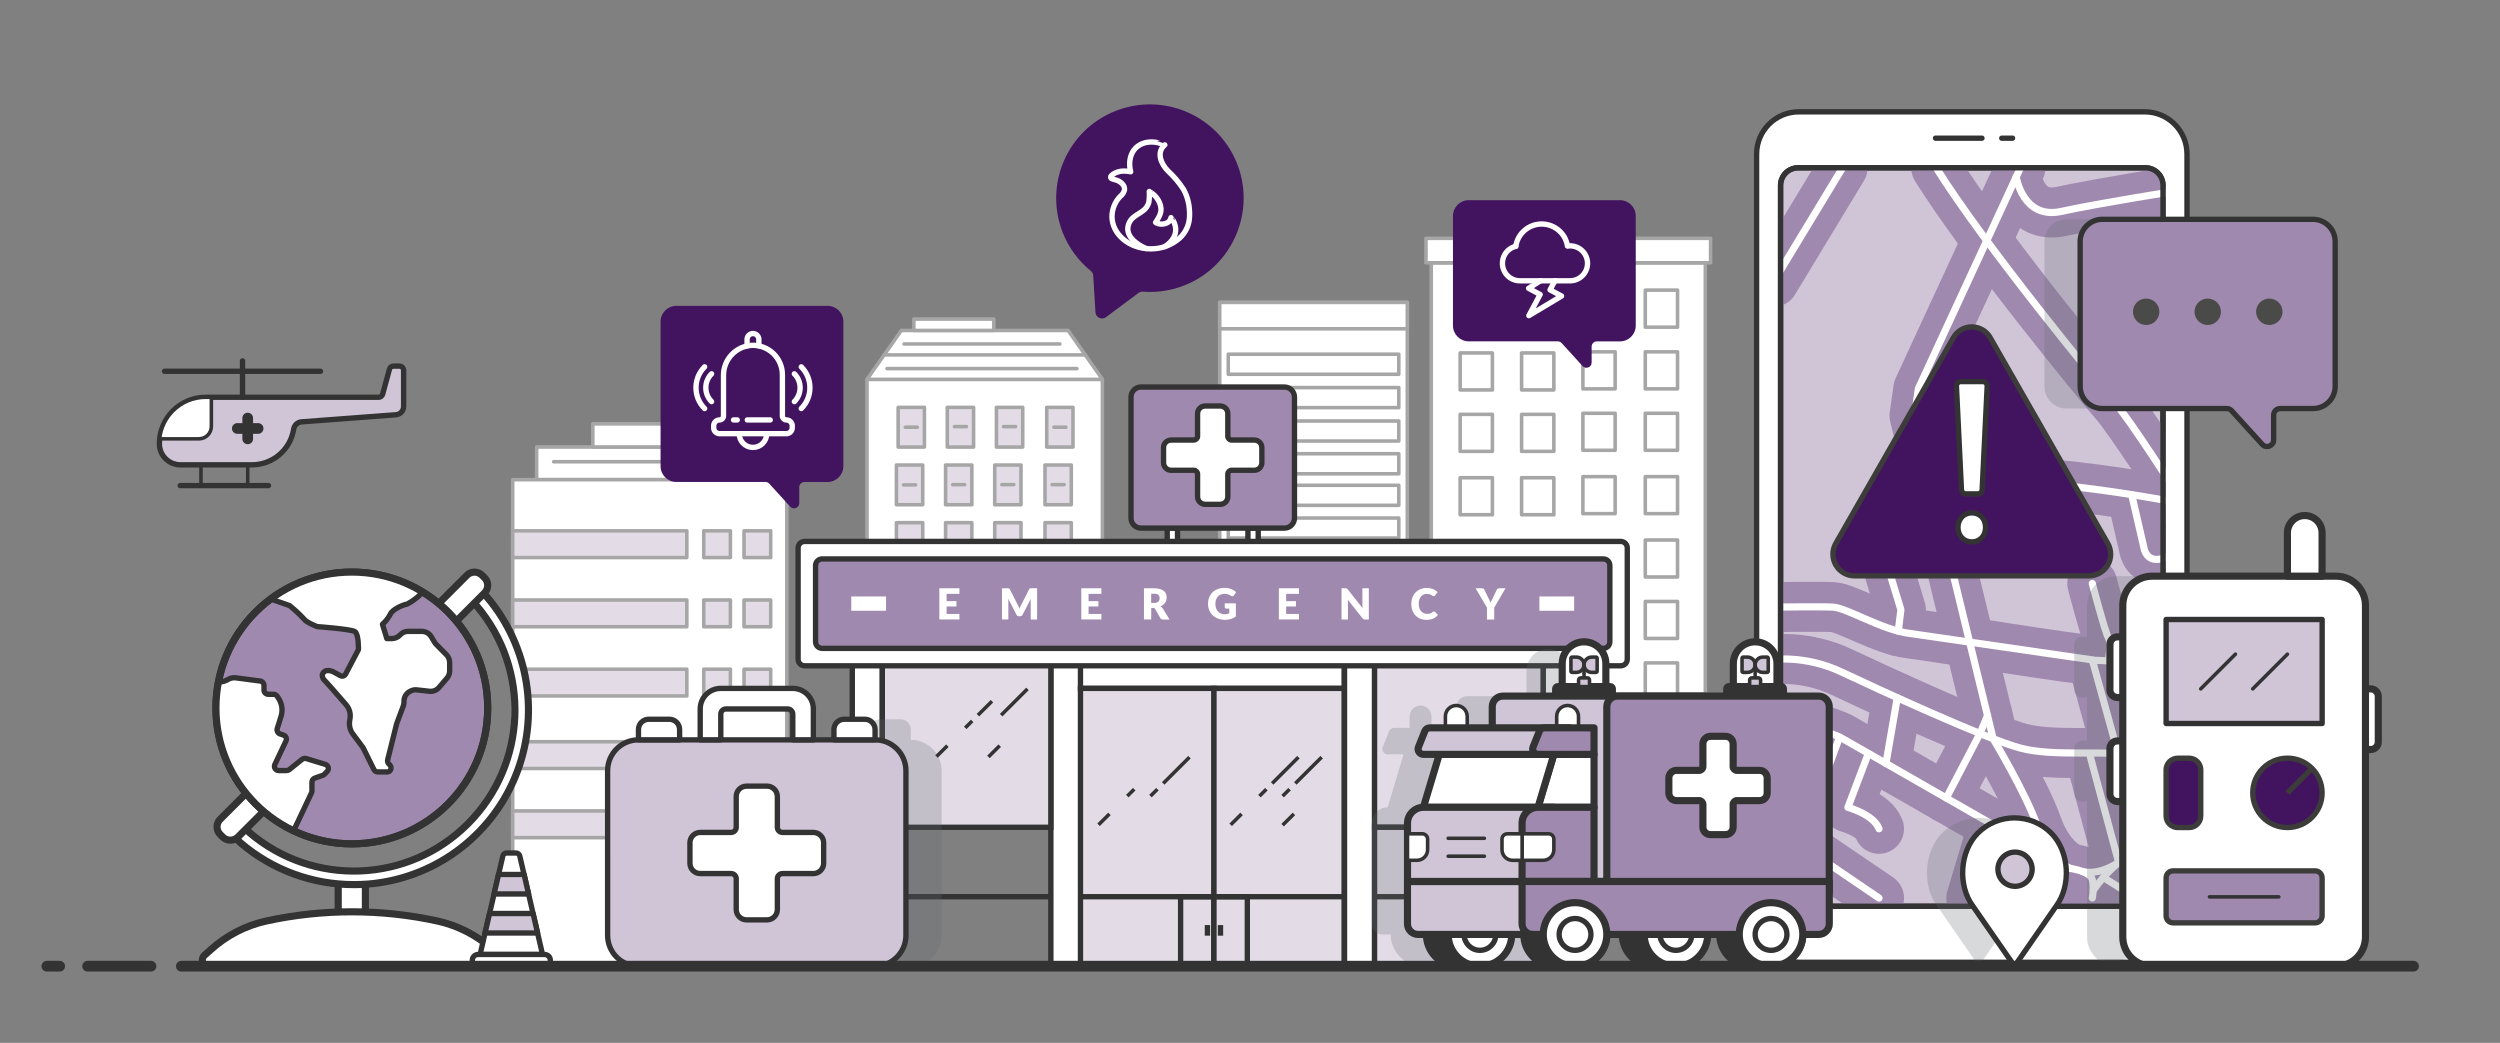 <?xml version="1.0" encoding="utf-8"?>
<!-- Generator: Adobe Illustrator 24.1.0, SVG Export Plug-In . SVG Version: 6.00 Build 0)  -->
<svg version="1.1" xmlns="http://www.w3.org/2000/svg" xmlns:xlink="http://www.w3.org/1999/xlink" x="0px" y="0px" width="700px"
	 height="292px" viewBox="0 0 700 292" style="enable-background:new 0 0 700 292;" xml:space="preserve">
<rect x="0" y="0" width="700" height="292" fill="#808080" stroke="none"/>
<style type="text/css">
	.st0{fill:#FFFFFF;stroke:#333333;stroke-width:1.5;stroke-linecap:round;stroke-linejoin:round;}
	.st1{fill:#D0C4D7;stroke:#333333;stroke-width:1.5;stroke-linecap:round;stroke-linejoin:round;}
	.st2{clip-path:url(#SVGID_2_);}
	.st3{fill:none;stroke:#A089AF;stroke-width:14;stroke-linecap:round;stroke-linejoin:round;stroke-miterlimit:10;}
	.st4{fill:none;stroke:#FFFFFF;stroke-width:2;stroke-linecap:round;stroke-linejoin:round;stroke-miterlimit:10;}
	.st5{opacity:0.25;fill:#616871;enable-background:new    ;}
	.st6{fill:none;stroke:#333333;stroke-width:1.5;stroke-linecap:round;stroke-linejoin:round;}
	.st7{fill:#FFFFFF;stroke:#A6A6A6;stroke-linecap:round;stroke-linejoin:round;stroke-miterlimit:10;}
	.st8{fill:#E3DCE7;stroke:#A6A6A6;stroke-linecap:round;stroke-linejoin:round;stroke-miterlimit:10;}
	.st9{fill:#FFFFFF;stroke:#333333;stroke-width:1.5;stroke-miterlimit:10;}
	.st10{fill:#E3DCE7;stroke:#333333;stroke-width:1.5;stroke-miterlimit:10;}
	.st11{fill:#A089AF;stroke:#333333;stroke-width:1.5;stroke-linecap:round;stroke-linejoin:round;}
	.st12{fill:#FFFFFF;stroke:#333333;stroke-width:2;stroke-linecap:round;stroke-linejoin:round;}
	.st13{fill:#A089AF;stroke:#333333;stroke-width:2;stroke-linecap:round;stroke-linejoin:round;}
	.st14{fill:#FFFFFF;stroke:#333333;stroke-linecap:round;stroke-linejoin:round;}
	.st15{fill:#D0C4D7;stroke:#333333;stroke-linecap:round;stroke-linejoin:round;}
	.st16{fill:#D0C4D7;stroke:#333333;stroke-width:3;stroke-linecap:round;stroke-linejoin:round;}
	.st17{fill:#42145F;stroke:#3C3C3B;stroke-width:1.5;stroke-linejoin:round;}
	.st18{opacity:0.25;enable-background:new    ;}
	.st19{fill:#616871;}
	.st20{fill:#A089AF;stroke:#3C3C3B;stroke-width:1.5;stroke-linejoin:round;}
	.st21{fill:#42145F;}
	.st22{fill:none;stroke:#FFFFFF;stroke-width:1.5;stroke-linecap:round;stroke-linejoin:round;}
	.st23{fill:none;stroke:#333333;stroke-width:3;stroke-linecap:round;stroke-miterlimit:10;}
	.st24{fill:#333333;stroke:#333333;stroke-width:2;stroke-linecap:round;stroke-linejoin:round;stroke-miterlimit:10;}
	.st25{fill:#FFFFFF;stroke:#333333;stroke-width:2;stroke-linecap:round;stroke-linejoin:round;stroke-miterlimit:10;}
	.st26{fill:#FFFFFF;stroke:#333333;stroke-width:1.5;stroke-linecap:round;stroke-linejoin:round;stroke-miterlimit:10;}
	.st27{fill:#D0C4D7;stroke:#333333;stroke-width:2;stroke-linecap:round;stroke-linejoin:round;}
	.st28{fill:#FFFFFF;stroke:#333333;stroke-linecap:round;stroke-linejoin:round;stroke-miterlimit:10;}
	.st29{fill:#FFFFFF;stroke:#333333;stroke-width:2;stroke-miterlimit:10;}
	.st30{fill:#FFFFFF;}
	.st31{fill:none;stroke:#FFFFFF;stroke-width:4;stroke-miterlimit:10;}
	.st32{fill:#4A4A49;}
	.st33{fill:#E3DCE7;stroke:#333333;stroke-miterlimit:10;}
	.st34{fill:none;stroke:#333333;stroke-width:2;stroke-linecap:round;stroke-linejoin:round;}
</style>
<g id="Layer_1">
</g>
<g id="Layer_2">
	<g>
		<g>
			<path class="st0" d="M600.52,269.43h-96.83c-6.54,0-11.84-5.3-11.84-11.84V43.15c0-6.54,5.3-11.84,11.84-11.84h96.83
				c6.54,0,11.84,5.3,11.84,11.84v214.45C612.35,264.13,607.05,269.43,600.52,269.43z"/>
			<path class="st1" d="M600.71,253.76h-97.22c-2.72,0-4.93-2.21-4.93-4.93V51.91c0-2.72,2.21-4.93,4.93-4.93h97.22
				c2.72,0,4.93,2.21,4.93,4.93v196.92C605.64,251.56,603.43,253.76,600.71,253.76z"/>
		</g>
		<line class="st0" x1="554.95" y1="38.69" x2="541.94" y2="38.69"/>
		<line class="st0" x1="563.52" y1="38.69" x2="560.49" y2="38.69"/>
	</g>
	<g>
		<defs>
			<path id="SVGID_1_" d="M601.41,253.76H504.2c-2.72,0-4.93-2.21-4.93-4.93V51.91c0-2.72,2.21-4.93,4.93-4.93h97.22
				c2.72,0,4.93,2.21,4.93,4.93v196.92C606.35,251.56,604.14,253.76,601.41,253.76z"/>
		</defs>
		<clipPath id="SVGID_2_">
			<use xlink:href="#SVGID_1_"  style="overflow:visible;"/>
		</clipPath>
		<g class="st2">
			<g>
				<g>
					<g>
						<polyline class="st3" points="565.72,46.98 537.15,108.79 536.06,116.36 558.1,206.9 						"/>
						<path class="st3" d="M542.14,141.35c0,0,10.51-6.81,26.57-6.07c16.05,0.73,38.37,4.96,38.37,4.96l3.08-3.31"/>
						<path class="st3" d="M609.34,137.81c0,0-12.87-20.16-17.23-25.12c-4.35-4.96-36.68-44.37-49.97-65.71"/>
						<path class="st3" d="M564.53,49.54c0,0,1.87,12.01,12.62,9.66c10.75-2.35,33.01-5.84,33.01-5.84"/>
						<line class="st3" x1="515.92" y1="46.98" x2="496.59" y2="78.9"/>
						<path class="st3" d="M496.59,169.99c0,0,12.8-0.18,16.61,0c3.81,0.18,13.88,6.43,21.36,7.35s47.35,7.53,51.97,7.53
							s23.62,2.39,23.62,2.39"/>
						<polyline class="st3" points="531.52,176.72 532.25,170.72 529.12,160.44 						"/>
						<path class="st3" d="M496.59,184.68c0,0,8.99-1.29,19.06,3.49c10.07,4.77,40.41,18.73,50.07,21.3
							c9.66,2.57,24.19,0.37,34.68,2.2c10.49,1.84,9.76,1.47,9.76,1.47"/>
						<line class="st3" x1="593.06" y1="210.96" x2="585.85" y2="184.83"/>
						<path class="st3" d="M590.34,184.83c0,0,0.95-4.64,0-6.26s-4.5-15.2-4.5-15.2"/>
						<path class="st3" d="M496.59,200.65c0,0,14.98,3.67,19.47,6.24c4.49,2.57,46.8,26.81,46.8,26.81s6.94,2.94,8.16,11.02
							c0.35,2.28,0.97,4.58,1.78,6.73"/>
						<path class="st3" d="M572.21,249.74c0,0,0.22-6.66,3.53-6.85c3.31-0.18,9.56,0.97,10.11,3.42s0,5.14,0,5.14"/>
						<path class="st3" d="M610.16,233.71c0,0-5.31,0.73-12.22,4.59s-10.93,9.73-11.84,11.02"/>
						<path class="st3" d="M594.67,240.41c0,0-5.68,4.85-11.46,3.67"/>
						<path class="st3" d="M579.74,243.16c0,0-5.86-2.29-9.26-11.84c-3.4-9.55-12.38-24.43-12.38-24.43"/>
						<line class="st3" x1="515.09" y1="206.4" x2="499.87" y2="247.17"/>
						<line class="st3" x1="503.91" y1="236.35" x2="526.13" y2="251.46"/>
						<line class="st3" x1="503.27" y1="251.46" x2="496.59" y2="243.9"/>
						<line class="st3" x1="551.98" y1="251.46" x2="558.1" y2="230.98"/>
						<line class="st3" x1="531.24" y1="195.37" x2="528.06" y2="213.78"/>
						<line class="st3" x1="544.95" y1="223.45" x2="554.39" y2="205.39"/>
						<line class="st3" x1="556.51" y1="200.37" x2="554.39" y2="205.39"/>
						<line class="st3" x1="585.04" y1="210.96" x2="593.24" y2="241.52"/>
						<line class="st3" x1="606.82" y1="212.75" x2="606.82" y2="234.51"/>
						<line class="st3" x1="588.94" y1="245.69" x2="598.13" y2="251.46"/>
						<path class="st3" d="M523.14,210.96l-5.73,15.1c0,0,7.21,1.96,8.71,6"/>
						<path class="st3" d="M596.87,138.49l3.41,14.79c0,0,0.54,4.77,5.71,2.94l4.18-2.2"/>
					</g>
					<g>
						<polyline class="st4" points="565.72,46.98 537.15,108.79 536.06,116.36 558.1,206.9 						"/>
						<path class="st4" d="M542.14,141.35c0,0,10.51-6.81,26.57-6.07c16.05,0.73,38.37,4.96,38.37,4.96l3.08-3.31"/>
						<path class="st4" d="M609.34,137.81c0,0-12.87-20.16-17.23-25.12c-4.35-4.96-36.68-44.37-49.97-65.71"/>
						<path class="st4" d="M564.53,49.54c0,0,1.87,12.01,12.62,9.66c10.75-2.35,33.01-5.84,33.01-5.84"/>
						<line class="st4" x1="515.92" y1="46.98" x2="496.59" y2="78.9"/>
						<path class="st4" d="M496.59,169.99c0,0,12.8-0.18,16.61,0c3.81,0.18,13.88,6.43,21.36,7.35l51.97,7.53
							c4.63,0,23.62,2.39,23.62,2.39"/>
						<polyline class="st4" points="531.52,176.72 532.25,170.72 529.12,160.44 						"/>
						<path class="st4" d="M496.59,184.68c0,0,8.99-1.29,19.06,3.49c10.07,4.77,40.41,18.73,50.07,21.3
							c9.66,2.57,24.19,0.37,34.68,2.2c10.49,1.84,9.76,1.47,9.76,1.47"/>
						<line class="st4" x1="593.06" y1="210.96" x2="585.85" y2="184.83"/>
						<path class="st4" d="M590.34,184.83c0,0,0.95-4.64,0-6.26s-4.5-15.2-4.5-15.2"/>
						<path class="st4" d="M496.59,200.65c0,0,14.98,3.67,19.47,6.24c4.49,2.57,46.8,26.81,46.8,26.81s6.94,2.94,8.16,11.02
							c0.35,2.28,0.97,4.58,1.78,6.73"/>
						<path class="st4" d="M572.21,249.74c0,0,0.22-6.66,3.53-6.85c3.31-0.18,9.56,0.97,10.11,3.42s0,5.14,0,5.14"/>
						<path class="st4" d="M610.16,233.71c0,0-5.31,0.73-12.22,4.59s-10.93,9.73-11.84,11.02"/>
						<path class="st4" d="M594.67,240.41c0,0-5.68,4.85-11.46,3.67"/>
						<path class="st4" d="M579.74,243.16c0,0-5.86-2.29-9.26-11.84c-3.4-9.55-12.38-24.43-12.38-24.43"/>
						<line class="st4" x1="515.09" y1="206.4" x2="499.87" y2="247.17"/>
						<line class="st4" x1="503.91" y1="236.35" x2="526.13" y2="251.46"/>
						<line class="st4" x1="503.27" y1="251.46" x2="496.59" y2="243.9"/>
						<line class="st4" x1="551.98" y1="251.46" x2="558.1" y2="230.98"/>
						<line class="st4" x1="531.24" y1="195.37" x2="528.06" y2="213.78"/>
						<line class="st4" x1="544.95" y1="223.45" x2="554.39" y2="205.39"/>
						<line class="st4" x1="556.51" y1="200.37" x2="554.39" y2="205.39"/>
						<line class="st4" x1="585.04" y1="210.96" x2="593.24" y2="241.52"/>
						<line class="st4" x1="606.82" y1="212.75" x2="606.82" y2="234.51"/>
						<line class="st4" x1="588.94" y1="245.69" x2="598.13" y2="251.46"/>
						<path class="st4" d="M523.14,210.96l-5.73,15.1c0,0,7.21,1.96,8.71,6"/>
						<path class="st4" d="M596.87,138.49l3.41,14.79c0,0,0.54,4.77,5.71,2.94l4.18-2.2"/>
					</g>
				</g>
			</g>
		</g>
	</g>
	<path class="st5" d="M602.35,257.59v-96.27h-9.79c-4.52,0-8.19,3.67-8.19,8.19v8.8h-1.47c-1.17,0-2.12,0.95-2.12,2.12v12.74
		c0,1.17,0.95,2.12,2.12,2.12h1.47v12.13h-1.47c-1.17,0-2.12,0.95-2.12,2.12v12.74c0,1.17,0.95,2.12,2.12,2.12h1.47v37.92
		c0,3.03,1.65,5.66,4.09,7.08h2.06C597.05,269.43,602.35,264.13,602.35,257.59z"/>
	<path class="st6" d="M600.71,253.76h-97.22c-2.72,0-4.93-2.21-4.93-4.93V51.91c0-2.72,2.21-4.93,4.93-4.93h97.22
		c2.72,0,4.93,2.21,4.93,4.93v196.92C605.64,251.56,603.43,253.76,600.71,253.76z"/>
	<g>
		<g>
			<g>
				<rect x="242.76" y="106.22" class="st7" width="65.91" height="107.94"/>
				<polygon class="st7" points="308.68,106.22 242.76,106.22 252.37,92.53 299.07,92.53 				"/>
				<rect x="255.88" y="89.34" class="st7" width="22.37" height="3.18"/>
				<line class="st7" x1="247.57" y1="99.37" x2="303.87" y2="99.37"/>
				<g>
					<g>
						<rect x="251.48" y="114.06" class="st8" width="7.36" height="11.12"/>
						<rect x="265.24" y="114.06" class="st8" width="7.36" height="11.12"/>
						<rect x="279" y="114.06" class="st8" width="7.36" height="11.12"/>
						<rect x="293.08" y="114.06" class="st8" width="7.36" height="11.12"/>
					</g>
					<g>
						<rect x="251" y="130.21" class="st8" width="7.36" height="11.12"/>
						<rect x="264.76" y="130.21" class="st8" width="7.36" height="11.12"/>
						<rect x="278.52" y="130.21" class="st8" width="7.36" height="11.12"/>
						<rect x="292.6" y="130.21" class="st8" width="7.36" height="11.12"/>
					</g>
					<g>
						<rect x="251" y="146.35" class="st8" width="7.36" height="11.12"/>
						<rect x="264.76" y="146.35" class="st8" width="7.36" height="11.12"/>
						<rect x="278.52" y="146.35" class="st8" width="7.36" height="11.12"/>
						<rect x="292.6" y="146.35" class="st8" width="7.36" height="11.12"/>
					</g>
					<g>
						<rect x="251.48" y="163.42" class="st8" width="7.36" height="11.12"/>
						<rect x="265.24" y="163.42" class="st8" width="7.36" height="11.12"/>
						<rect x="279" y="163.42" class="st8" width="7.36" height="11.12"/>
						<rect x="293.08" y="163.42" class="st8" width="7.36" height="11.12"/>
					</g>
				</g>
				<rect x="240.24" y="181.28" class="st7" width="70.96" height="4.28"/>
				<rect x="241.32" y="185.56" class="st7" width="68.95" height="4.28"/>
				<rect x="241.32" y="196.33" class="st7" width="68.95" height="4.28"/>
				<rect x="264.48" y="200.61" class="st7" width="22.48" height="13.55"/>
				<line class="st7" x1="275.72" y1="200.61" x2="275.72" y2="214.16"/>
			</g>
			<g>
				<line class="st7" x1="278.52" y1="152.31" x2="285.88" y2="152.31"/>
				<line class="st7" x1="251" y1="152.31" x2="258.36" y2="152.31"/>
				<line class="st7" x1="295.08" y1="119.62" x2="298.44" y2="119.62"/>
				<line class="st7" x1="281" y1="119.45" x2="284.36" y2="119.45"/>
				<line class="st7" x1="267.24" y1="119.45" x2="270.6" y2="119.45"/>
				<line class="st7" x1="253.48" y1="119.62" x2="256.84" y2="119.62"/>
				<line class="st7" x1="253" y1="135.77" x2="256.36" y2="135.77"/>
				<line class="st7" x1="266.76" y1="135.7" x2="270.12" y2="135.7"/>
				<line class="st7" x1="280.52" y1="135.7" x2="283.88" y2="135.7"/>
				<line class="st7" x1="294.6" y1="135.7" x2="297.96" y2="135.7"/>
				<line class="st7" x1="292.6" y1="152.31" x2="299.96" y2="152.31"/>
			</g>
			<line class="st7" x1="253.15" y1="96.31" x2="296.76" y2="96.31"/>
			<line class="st7" x1="248.37" y1="103.21" x2="301.54" y2="103.21"/>
		</g>
		<line class="st7" x1="264.76" y1="152.31" x2="272.12" y2="152.31"/>
	</g>
	<g>
		<rect x="150.26" y="125.16" class="st7" width="63.67" height="9.14"/>
		<rect x="165.99" y="118.68" class="st7" width="32.21" height="6.48"/>
		<line class="st7" x1="155.02" y1="129.29" x2="209.17" y2="129.29"/>
		<rect x="143.55" y="134.31" class="st7" width="76.76" height="136.22"/>
		<rect x="143.55" y="148.63" class="st8" width="48.76" height="7.49"/>
		<rect x="143.55" y="168" class="st8" width="48.76" height="7.49"/>
		<rect x="143.55" y="187.38" class="st8" width="48.76" height="7.49"/>
		<rect x="143.55" y="207.69" class="st8" width="48.76" height="7.49"/>
		<rect x="143.55" y="227.06" class="st8" width="48.76" height="7.49"/>
		<rect x="197.05" y="148.63" class="st8" width="7.46" height="7.49"/>
		<rect x="197.05" y="168" class="st8" width="7.46" height="7.49"/>
		<rect x="197.05" y="187.38" class="st8" width="7.46" height="7.49"/>
		<rect x="197.05" y="207.69" class="st7" width="7.46" height="7.49"/>
		<rect x="197.05" y="227.06" class="st7" width="7.46" height="7.49"/>
		<rect x="208.33" y="148.63" class="st8" width="7.46" height="7.49"/>
		<rect x="208.33" y="168" class="st8" width="7.46" height="7.49"/>
		<rect x="208.33" y="187.38" class="st8" width="7.46" height="7.49"/>
		<rect x="208.33" y="207.69" class="st7" width="7.46" height="7.49"/>
		<rect x="208.33" y="227.06" class="st7" width="7.46" height="7.49"/>
	</g>
	<g>
		<g>
			<polyline id="Stroke-82_2_" class="st7" points="400.75,209.78 400.75,73.58 477.49,73.58 477.49,210.66 			"/>
			<polygon id="Stroke-83_2_" class="st7" points="478.96,73.58 399.27,73.58 399.27,66.74 478.96,66.74 			"/>
		</g>
		<g>
			<polygon id="Stroke-89_57_" class="st7" points="435.08,109.18 426.05,109.18 426.05,98.82 435.08,98.82 			"/>
		</g>
		<polygon id="Stroke-89_85_" class="st7" points="469.71,108.88 460.68,108.88 460.68,98.51 469.71,98.51 		"/>
		<g>
			<polygon id="Stroke-89_56_" class="st7" points="452.24,108.88 443.21,108.88 443.21,98.51 452.24,98.51 			"/>
		</g>
		<g>
			<polygon id="Stroke-89_55_" class="st7" points="435.08,91.91 426.05,91.91 426.05,81.55 435.08,81.55 			"/>
		</g>
		<polygon id="Stroke-89_69_" class="st7" points="469.71,91.61 460.68,91.61 460.68,81.24 469.71,81.24 		"/>
		<g>
			<polygon id="Stroke-89_36_" class="st7" points="452.24,91.61 443.21,91.61 443.21,81.24 452.24,81.24 			"/>
		</g>
		<g>
			<polygon id="Stroke-89_30_" class="st7" points="417.87,109.18 408.84,109.18 408.84,98.82 417.87,98.82 			"/>
		</g>
		<g>
			<polygon id="Stroke-89_26_" class="st7" points="435.08,126.38 426.05,126.38 426.05,116.02 435.08,116.02 			"/>
		</g>
		<polygon id="Stroke-89_23_" class="st7" points="469.71,126.08 460.68,126.08 460.68,115.72 469.71,115.72 		"/>
		<g>
			<polygon id="Stroke-89_21_" class="st7" points="452.24,126.08 443.21,126.08 443.21,115.72 452.24,115.72 			"/>
		</g>
		<g>
			<polygon id="Stroke-89_14_" class="st7" points="417.87,126.38 408.84,126.38 408.84,116.02 417.87,116.02 			"/>
		</g>
		<g>
			<polygon id="Stroke-89_12_" class="st7" points="435.08,144.13 426.05,144.13 426.05,133.76 435.08,133.76 			"/>
		</g>
		<polygon id="Stroke-89_10_" class="st7" points="469.71,143.82 460.68,143.82 460.68,133.46 469.71,133.46 		"/>
		<polygon id="Stroke-89_9_" class="st7" points="469.71,161.56 460.68,161.56 460.68,151.2 469.71,151.2 		"/>
		<polygon id="Stroke-89_8_" class="st7" points="469.71,178.77 460.68,178.77 460.68,168.41 469.71,168.41 		"/>
		<polygon id="Stroke-89_7_" class="st7" points="469.71,195.97 460.68,195.97 460.68,185.61 469.71,185.61 		"/>
		<g>
			<polygon id="Stroke-89_6_" class="st7" points="452.24,143.82 443.21,143.82 443.21,133.46 452.24,133.46 			"/>
		</g>
		<g>
			<polygon id="Stroke-89_4_" class="st7" points="417.87,144.13 408.84,144.13 408.84,133.76 417.87,133.76 			"/>
		</g>
		<g>
			<polygon id="Stroke-89_2_" class="st7" points="417.87,91.91 408.84,91.91 408.84,81.55 417.87,81.55 			"/>
		</g>
	</g>
	<g>
		<polyline class="st7" points="394.05,156.49 394.05,84.67 341.52,84.67 341.52,156.49 		"/>
		<rect x="343.91" y="117.88" class="st7" width="47.75" height="5.61"/>
		<rect x="343.91" y="108.53" class="st7" width="47.75" height="5.61"/>
		<rect x="343.91" y="99.18" class="st7" width="47.75" height="5.61"/>
		<rect x="341.52" y="84.67" class="st7" width="52.53" height="7.39"/>
		<rect x="343.91" y="127.05" class="st7" width="47.75" height="5.61"/>
		<rect x="343.91" y="135.88" class="st7" width="47.75" height="5.61"/>
		<rect x="343.91" y="145.05" class="st7" width="47.75" height="5.61"/>
	</g>
	<g>
		<g>
			<rect x="238.64" y="181.54" class="st9" width="8.41" height="88.99"/>
			<rect x="432.07" y="181.54" class="st9" width="8.41" height="88.99"/>
		</g>
		<g>
			<rect x="294.24" y="181.54" class="st9" width="8.41" height="88.99"/>
			<rect x="376.47" y="181.54" class="st9" width="8.41" height="88.99"/>
			<rect x="326.82" y="147.88" class="st9" width="2.88" height="8.6"/>
			<rect x="349.42" y="147.88" class="st9" width="2.88" height="8.6"/>
		</g>
		<rect x="302.53" y="181.54" class="st9" width="73.82" height="11.21"/>
		<rect x="302.53" y="192.75" class="st10" width="37.38" height="77.78"/>
		<rect x="330.57" y="251.08" class="st10" width="9.34" height="19.44"/>
		<rect x="247.05" y="181.54" class="st10" width="47.19" height="50.1"/>
		<rect x="384.88" y="181.54" class="st10" width="47.19" height="50.1"/>
		<rect x="384.88" y="231.64" class="st10" width="47.19" height="38.89"/>
		<path class="st11" d="M359.65,108.37h-40.17c-1.55,0-2.8,1.26-2.8,2.8v33.9c0,1.55,1.26,2.8,2.8,2.8h40.17
			c1.55,0,2.8-1.26,2.8-2.8v-33.9C362.45,109.63,361.2,108.37,359.65,108.37z"/>
		<path id="Shape_136_" class="st9" d="M353.32,125.33v4.23c0,1.16-0.95,2.12-2.12,2.12h-6.35c-0.58,0-1.06,0.47-1.06,1.06v6.35
			c0,1.16-0.95,2.12-2.12,2.12h-4.23c-1.16,0-2.12-0.95-2.12-2.12v-6.35c0-0.58-0.47-1.06-1.06-1.06h-6.35
			c-1.16,0-2.12-0.95-2.12-2.12v-4.23c0-1.16,0.95-2.12,2.12-2.12h6.35c0.58,0,1.06-0.47,1.06-1.06v-6.35
			c0-1.16,0.95-2.12,2.12-2.12h4.23c1.16,0,2.12,0.95,2.12,2.12v6.35c0,0.58,0.47,1.06,1.06,1.06h6.35
			C352.37,123.21,353.32,124.16,353.32,125.33z"/>
		<g>
			<path class="st9" d="M223.47,184.59v-31.16c0-1.01,0.82-1.83,1.83-1.83h228.51c1.01,0,1.83,0.82,1.83,1.83v31.16
				c0,1.01-0.82,1.83-1.83,1.83H225.31C224.29,186.43,223.47,185.6,223.47,184.59z"/>
			<path class="st11" d="M448.93,181.54H230.19c-1.01,0-1.83-0.82-1.83-1.83v-21.38c0-1.01,0.82-1.83,1.83-1.83h218.74
				c1.01,0,1.83,0.82,1.83,1.83v21.38C450.76,180.72,449.94,181.54,448.93,181.54z"/>
		</g>
		<rect x="339.91" y="192.75" class="st10" width="36.44" height="77.78"/>
		<rect x="339.91" y="251.08" class="st10" width="9.34" height="19.44"/>
		<line class="st9" x1="302.65" y1="251.08" x2="376.36" y2="251.08"/>
		<line class="st9" x1="247.05" y1="251.08" x2="294.24" y2="251.08"/>
		<line class="st9" x1="384.88" y1="251.08" x2="432.07" y2="251.08"/>
		<line class="st9" x1="338.08" y1="259.02" x2="338.08" y2="261.99"/>
		<line class="st9" x1="341.74" y1="259.02" x2="341.74" y2="261.99"/>
	</g>
	<path class="st5" d="M263.66,261.89V215.8c0-4.77-3.87-8.64-8.64-8.64v-2.88c0-1.59-1.29-2.88-2.88-2.88h-5.76
		c-1.59,0-2.88,1.29-2.88,2.88v2.88h-4.86v63.37h8.41h7.97C259.79,270.53,263.66,266.65,263.66,261.89z"/>
	<g id="Page-1_28_">
		<g id="Flat_007---First-Aid-Kit_1_">
			<path id="Shape_141_" class="st1" d="M253.66,215.8v46.09c0,4.77-3.87,8.64-8.64,8.64h-66.25c-4.77,0-8.64-3.87-8.64-8.64V215.8
				c0-4.77,3.87-8.64,8.64-8.64h66.25C249.79,207.15,253.66,211.03,253.66,215.8z"/>
			<path id="Shape_140_" class="st0" d="M187.41,201.39h-5.76c-1.59,0-2.88,1.29-2.88,2.88v2.88h11.52v-2.88
				C190.29,202.68,189,201.39,187.41,201.39z"/>
			<path id="Shape_139_" class="st0" d="M242.14,201.39h-5.76c-1.59,0-2.88,1.29-2.88,2.88v2.88h11.52v-2.88
				C245.02,202.68,243.73,201.39,242.14,201.39z"/>
			<path id="Shape_138_" class="st0" d="M227.74,198.51v8.64h-5.76v-7.2c0-0.79-0.65-1.44-1.44-1.44h-17.28
				c-0.79,0-1.44,0.65-1.44,1.44v7.2h-5.76v-8.64c0-3.18,2.58-5.76,5.76-5.76h20.16C225.16,192.75,227.74,195.33,227.74,198.51z"/>
			<path id="Shape_137_" class="st0" d="M230.62,235.96v5.76c0,1.58-1.3,2.88-2.88,2.88h-8.64c-0.8,0-1.44,0.64-1.44,1.44v8.64
				c0,1.58-1.3,2.88-2.88,2.88h-5.76c-1.58,0-2.88-1.3-2.88-2.88v-8.64c0-0.8-0.64-1.44-1.44-1.44h-8.64c-1.58,0-2.88-1.3-2.88-2.88
				v-5.76c0-1.58,1.3-2.88,2.88-2.88h8.64c0.8,0,1.44-0.64,1.44-1.44V223c0-1.58,1.3-2.88,2.88-2.88h5.76c1.58,0,2.88,1.3,2.88,2.88
				v8.64c0,0.8,0.64,1.44,1.44,1.44h8.64C229.32,233.08,230.62,234.38,230.62,235.96z"/>
		</g>
	</g>
	<g id="Page-1_11_">
		<g id="_x30_01---Globe_1_" transform="translate(-1, 0)">
			<rect id="Rectangle-path_1_" x="95.7" y="245.8" class="st12" width="7.61" height="11.41"/>
			<path id="Shape_122_" class="st12" d="M138.94,265.85c-4.35-3.93-9.65-6.67-15.37-7.95c-15.85-3.46-32.26-3.46-48.11,0
				c-5.72,1.28-11.02,4.02-15.37,7.95l-1.85,1.64c-0.52,0.46-0.72,1.18-0.51,1.83c0.21,0.66,0.79,1.13,1.47,1.2h80.62
				c0.69-0.07,1.27-0.54,1.47-1.2c0.21-0.66,0.01-1.38-0.51-1.83L138.94,265.85L138.94,265.85z"/>
			<path id="Shape_121_" class="st12" d="M68.41,236.04c-0.3-0.25-0.57-0.53-0.82-0.84c-0.43-0.53-0.55-1.24-0.3-1.88
				c0.24-0.64,0.8-1.09,1.47-1.2c0.67-0.11,1.35,0.15,1.78,0.68c0.09,0.12,0.19,0.22,0.3,0.32c17.9,15.26,44.52,14.2,61.15-2.44
				s17.66-43.27,2.38-61.15c-0.06-0.07-0.13-0.14-0.21-0.2c-0.85-0.62-1.03-1.81-0.42-2.66s1.81-1.03,2.66-0.42
				c0.33,0.24,0.63,0.52,0.89,0.83c11.92,13.99,14.99,33.48,7.95,50.46c-7.04,16.98-23.01,28.57-41.33,30.01
				c-1.26,0.09-2.52,0.14-3.77,0.14C88.52,247.72,77.26,243.59,68.41,236.04z"/>
			<path id="Shape_120_" class="st12" d="M128.77,173.92l6.32-6.32l1.6-1.6c1.16-1.17,1.16-3.05,0-4.22l-0.72-0.72
				c-1.17-1.16-3.05-1.16-4.22,0l-7.91,7.91l-53.92,53.15l-7.27,7.27c-0.57,0.56-0.88,1.33-0.88,2.13c0,0.8,0.32,1.57,0.88,2.13
				l0.72,0.72c0.56,0.57,1.33,0.88,2.13,0.88s1.57-0.32,2.13-0.88l0.91-0.91l6.3-6.3L128.77,173.92z"/>
			<circle id="Oval_27_" class="st13" cx="99.51" cy="198.23" r="38.05"/>
			<path id="Shape_119_" class="st0" d="M62.18,190.91l0.74-0.02c0.53-0.03,1.05-0.18,1.52-0.42l0.51-0.29
				c0.65-0.34,1.4-0.48,2.13-0.38l6.77,0.89c0.6,0.06,1.06,0.57,1.07,1.18v1.35c0.01,0.66,0.54,1.18,1.2,1.18h1.46
				c0.42,0,0.82,0.21,1.05,0.57l0.44,0.68c0.91,1.47,1.14,3.26,0.63,4.91l-1.08,3.46c-0.18,0.61,0.14,1.25,0.74,1.46l1.03,0.36
				c0.32,0.11,0.58,0.34,0.71,0.65c0.13,0.31,0.12,0.66-0.02,0.96l-3.14,6.64c-0.16,0.37-0.12,0.81,0.1,1.14
				c0.23,0.34,0.61,0.54,1.02,0.53h2.15c0.27,0.01,0.54-0.08,0.76-0.25l3.63-2.91c0.32-0.24,0.74-0.31,1.12-0.21l5.38,1.64
				c0.39,0.12,0.69,0.43,0.8,0.82c0.11,0.39,0.01,0.81-0.27,1.12l-0.72,0.78c-0.14,0.14-0.31,0.25-0.49,0.32l-2.28,0.8
				c-0.48,0.17-0.8,0.63-0.8,1.14v2.44c0,0.18-0.03,0.35-0.1,0.51l-5.02,10.63c-13.29-6.29-21.77-19.69-21.76-34.4
				C61.46,195.78,61.7,193.32,62.18,190.91z"/>
			<path id="Shape_118_" class="st0" d="M119.14,165.65l-0.51,0.89c-1.1,1.03-2.32,1.91-3.65,2.61c-0.82,0.08-4.09,1.39-4.68,2.8
				c-0.56,1.08-1.3,2.04-2.21,2.85l1.22,4h1.41c0.86,0,1.69-0.36,2.28-0.99c0.57-0.66,1.41-1.04,2.28-1.03h3.82
				c1.07,0,2.07,0.56,2.63,1.48l0.95,1.58c0.12,0.22,0.28,0.42,0.46,0.59l2.87,2.91c0.58,0.58,0.9,1.37,0.89,2.19v2.32
				c0,0.73-0.26,1.44-0.72,2l-2.26,2.64c-0.66,0.78-1.67,1.18-2.68,1.07l-3.54-0.4c-0.59-0.07-1.19,0.05-1.71,0.32l-0.17,0.08
				c-1.05,0.53-1.71,1.6-1.71,2.78v0.25c-0.01,0.37-0.07,0.74-0.19,1.08l-1.81,4.83c-0.02,0.04-0.02,0.08-0.04,0.11l-2.53,10.14
				c-0.1,0.41,0.02,0.84,0.32,1.14l0.27,0.27c0.36,0.37,0.45,0.92,0.23,1.39c-0.17,0.36-0.53,0.59-0.93,0.59h-2.66
				c-0.46,0-0.87-0.26-1.08-0.67l-2.85-5.75c-0.12-0.26-0.27-0.5-0.44-0.72l-2.61-3.5c-0.75-1.01-1.07-2.27-0.91-3.52l0.13-0.89
				c0.18-1.23-0.14-2.48-0.88-3.48c-0.17-0.23-0.38-0.44-0.55-0.65c-0.95-1.1-1.9-2.19-2.83-3.25c-0.91-1.07-1.83-2.07-2.78-3.1
				c-0.5-0.41-0.77-1.03-0.74-1.67c0.14-0.55,0.56-0.99,1.1-1.16c0.82-0.11,1.66,0.08,2.36,0.53c0.57,0.3,1.14,0.65,1.67,0.91
				c0.49,0.26,1.11,0.07,1.37-0.42l3.63-6.92c0,0,0.1-4.3-0.97-5.02c-1.07-0.72-10.58-1.41-10.58-1.41s-3.12-1.22-3.61-2.04
				c-1.28-1.38-2.65-2.66-4.11-3.84l-5.29-1.85C89.18,158.49,105.91,157.67,119.14,165.65z"/>
		</g>
	</g>
	<g>
		<path id="Shape_117_" class="st1" d="M44.63,124.24c-0.01,1.57,0.61,3.07,1.72,4.18c1.11,1.11,2.61,1.73,4.18,1.73h20.04
			c5.8-0.01,10.73-4.23,11.65-9.95c0.15-1.09,1.01-1.94,2.1-2.07l26.54-2c1.22-0.09,2.16-1.11,2.15-2.33v-10.12
			c0-0.64-0.52-1.17-1.16-1.17h-1.68c-0.53,0-0.99,0.35-1.12,0.86l-1.91,7.01c-0.14,0.51-0.6,0.86-1.12,0.86H57.6
			c-3.44,0-6.75,1.37-9.18,3.81C45.99,117.49,44.62,120.79,44.63,124.24z"/>
		<g>
			<path class="st14" d="M48.42,115.05c-2.08,2.08-3.37,4.8-3.7,7.69l0.09,0.13h10.91c1.92-0.01,3.47-1.58,3.46-3.5v-8.14H57.6
				C54.15,111.24,50.85,112.61,48.42,115.05z"/>
			<path id="Shape_116_" class="st1" d="M67.91,101.05v10.18"/>
			<path id="Shape_115_" class="st1" d="M89.73,103.96H46.08"/>
			<path id="Shape_114_" class="st15" d="M69.36,135.97v-5.82"/>
			<path id="Shape_113_" class="st15" d="M56.27,135.97v-5.82"/>
			<path id="Shape_112_" class="st1" d="M75.18,135.97H50.45"/>
			<path id="Shape_111_" class="st16" d="M69.36,117.06v5.82"/>
			<path id="Shape_110_" class="st16" d="M66.45,119.97h5.82"/>
		</g>
	</g>
	<g id="Page-1_9_">
		<g id="_x30_39---Corrosive_1_" transform="translate(0, 1)">
			<path id="Shape_109_" class="st17" d="M546.94,93.55l-32.9,57.59c-1.08,1.86-1.09,4.16-0.03,6.03c1.06,1.87,3.04,3.04,5.19,3.07
				H585c2.15-0.03,4.13-1.2,5.19-3.07c1.06-1.87,1.05-4.17-0.03-6.03l-32.9-57.59c-1.05-1.86-3.02-3.02-5.16-3.02
				S547.99,91.69,546.94,93.55z"/>
		</g>
	</g>
	<g>
		<path class="st0" d="M548.23,147.67c0-2.36,1.64-4.07,3.86-4.07c2.36,0,3.87,1.71,3.87,4.07c0,2.29-1.51,4.06-3.87,4.06
			C549.81,151.73,548.23,149.96,548.23,147.67z M549.21,137.13l-1.41-29.01c-0.03-0.7,0.52-1.28,1.22-1.28h6.17
			c0.7,0,1.25,0.58,1.22,1.28L555,137.13c-0.03,0.65-0.57,1.16-1.22,1.16h-3.35C549.77,138.29,549.24,137.78,549.21,137.13z"/>
	</g>
	<g class="st18">
		<g>
			<g transform="translate(1)">
				<path class="st19" d="M553.07,270.54l-11.62-16.77c-4.34-5.78-3.76-15.4,1.35-20.51c5.67-5.67,14.86-5.67,20.53,0
					c5.11,5.11,5.68,14.73,1.35,20.51L553.07,270.54z"/>
			</g>
		</g>
	</g>
	<g>
		<g>
			<g transform="translate(1)">
				<path class="st0" d="M563.07,270.54l-11.62-16.77c-4.34-5.78-3.76-15.4,1.35-20.51c5.67-5.67,14.86-5.67,20.53,0
					c5.11,5.11,5.68,14.73,1.35,20.51L563.07,270.54z"/>
			</g>
		</g>
		<circle class="st1" cx="564.21" cy="243.38" r="4.79"/>
	</g>
	<g>
		<g transform="translate(1 1)">
			<path class="st12" d="M655.22,208.87h7.58c1.17,0,2.12-0.95,2.12-2.12V194c0-1.17-0.95-2.12-2.12-2.12l0,0h-7.58V208.87z"/>
			<path class="st12" d="M599.48,194.3h-7.58c-1.17,0-2.12-0.95-2.12-2.12v-12.74c0-1.17,0.95-2.12,2.12-2.12h7.58V194.3z"/>
			<path class="st12" d="M599.48,223.43h-7.58c-1.17,0-2.12-0.95-2.12-2.12v-12.74c0-1.17,0.95-2.12,2.12-2.12h7.58V223.43z"/>
			<path class="st12" d="M653.14,269.54h-51.57c-4.52,0-8.19-3.67-8.19-8.19v-92.83c0-4.52,3.67-8.19,8.19-8.19h51.57
				c4.52,0,8.19,3.67,8.19,8.19v92.83C661.33,265.87,657.66,269.54,653.14,269.54z"/>
			<path class="st17" d="M649.19,221c0,5.36-4.35,9.71-9.71,9.71c-5.36,0-9.71-4.35-9.71-9.71s4.35-9.71,9.71-9.71
				C644.85,211.29,649.19,215.64,649.19,221z"/>
			<path class="st17" d="M639.48,221l6.86-6.86"/>
			<path class="st17" d="M611.95,230.71h-3.18c-1.8,0-3.26-1.46-3.26-3.26l0,0v-12.89c0-1.8,1.46-3.26,3.26-3.26h3.18
				c1.8,0,3.26,1.46,3.26,3.26v12.89C615.21,229.25,613.75,230.71,611.95,230.71z"/>
			<path class="st1" d="M605.51,201.58h43.69v-29.12h-43.69V201.58z"/>
			<path class="st12" d="M649.19,160.33h-9.71v-12.13c0-2.68,2.17-4.85,4.85-4.85c2.68,0,4.85,2.17,4.85,4.85V160.33z"/>
			<path class="st20" d="M647.22,257.4h-39.74c-1.09,0-1.97-0.88-1.97-1.97c0,0,0,0,0,0v-10.62c0-1.09,0.88-1.97,1.97-1.97h39.74
				c1.09,0,1.97,0.88,1.97,1.97v10.62C649.19,256.52,648.31,257.4,647.22,257.4L647.22,257.4z"/>
			<path class="st14" d="M617.64,250.12h19.42"/>
			<path class="st14" d="M624.92,182.17l-9.71,9.71"/>
			<path class="st14" d="M639.48,182.17l-9.71,9.71"/>
		</g>
	</g>
	<g>
		<title>90 - Chat (Outline)</title>
		<g>
			<path class="st21" d="M406.83,60.46v30.71c0,2.43,1.99,4.41,4.41,4.41h24.95c0.41,0,0.8,0.17,1.08,0.48l5.85,6.43
				c0.9,0.99,2.54,0.35,2.54-0.98v-4.46c0-0.81,0.65-1.46,1.46-1.46h6.48c2.43,0,4.41-1.99,4.41-4.41V60.46
				c0-2.43-1.99-4.41-4.41-4.41h-42.36C408.82,56.04,406.83,58.03,406.83,60.46z"/>
		</g>
	</g>
	<g>
		<title>90 - Chat (Outline)</title>
		<g>
			<path class="st21" d="M184.96,90.05v40.49c0,2.43,1.99,4.41,4.41,4.41h24.95c0.41,0,0.8,0.17,1.08,0.48l5.85,6.43
				c0.9,0.99,2.54,0.35,2.54-0.98v-4.46c0-0.81,0.65-1.46,1.46-1.46h6.48c2.43,0,4.41-1.99,4.41-4.41V90.05
				c0-2.43-1.99-4.41-4.41-4.41h-42.36C186.95,85.64,184.96,87.62,184.96,90.05z"/>
		</g>
	</g>
	<g>
		<title>85 - Chat (Outline)</title>
		<g>
			<path class="st21" d="M320.03,81.67c4.39,0.33,8.94-0.43,13.26-2.48c12.11-5.75,17.95-19.99,13.39-32.6
				c-5.08-14.06-20.76-20.99-34.51-15.45c-13.45,5.42-19.95,20.71-14.53,34.16c1.65,4.12,4.33,7.75,7.77,10.54
				c0.4,0.33,0.66,0.8,0.69,1.32l0.63,10.3c0.09,1.45,1.76,2.23,2.92,1.36l9.13-6.8C319.14,81.76,319.58,81.64,320.03,81.67z"/>
		</g>
	</g>
	<g>
		<path id="Shape_93_" class="st22" d="M333.07,60.67c0.03-0.5,0.02-1-0.01-1.5c-0.07-2.16-0.64-4.27-1.68-6.16
			c-1.23-1.9-2.7-3.63-4.36-5.16c-1.91-1.92-3.35-5.21-0.87-7.28c-0.02,0.02-1.52-0.52-1.63-0.54c-1.21-0.33-2.48-0.37-3.71-0.11
			c-4.04,0.97-5.08,4.86-4.22,8.17c-2.96-0.61-4.61,0.32-5.43,1.1c-0.15,0.14-0.21,0.36-0.14,0.55c0.06,0.2,0.23,0.34,0.43,0.37
			c0.61,0.15,1.31,0.37,1.4,0.41c1.2,0.51,2.21,1.54,2,2.73c-0.21,0.69-0.62,1.3-1.19,1.74c-1.45,1.5-2.27,3.5-2.31,5.59
			c0,5.02,4.87,9.1,10.88,9.1c2.95,0.03,5.82-1.03,8.04-2.98C331.98,65.16,332.99,62.98,333.07,60.67z"/>
		<path id="Shape_92_" class="st22" d="M320.93,69.59c-2.48-1.07-5.13-2.98-5.15-5.5c0.03-1.32,0.66-2.55,1.71-3.34
			c0.8-0.65,1.78-1.11,2.58-1.76c0.77-0.56,1.32-1.36,1.59-2.27c0.16-1.03,0.21-2.07,0.14-3.11c0,0.07,0.37,0.25,0.43,0.28
			c1.32,0.83,2.29,2.13,2.7,3.63c0.07,0.27,0.12,0.55,0.14,0.83l0,0.02c0.11,1.43-0.68,2.7-1.51,3.91c-0.04,0.05,0.7,0.33,0.77,0.35
			c0.29,0.08,0.58,0.12,0.88,0.12c0.59,0.01,1.17-0.13,1.68-0.41c0.26-0.14,0.49-0.35,0.66-0.59c0.14-0.26,0.25-0.53,0.33-0.82
			c-0.01,0.02,0.32,0.36,0.36,0.4c0.14,0.2,0.26,0.41,0.36,0.62c0.19,0.38,0.34,0.77,0.44,1.18c0.65,2.42-0.7,4.49-2.88,5.92"/>
	</g>
	<g id="Page-1_6_">
		<g id="_x30_19---Alarm_1_" transform="translate(1, 1)">
			<path id="Shape_91_" class="st22" d="M220.83,118.23v0.55c0,0.91-0.74,1.65-1.65,1.65h-18.7c-0.91,0-1.65-0.74-1.65-1.65v-0.55
				c0-0.91,0.74-1.65,1.65-1.65c0.61,0,1.1-0.49,1.1-1.1v-11.31c-0.05-4.46,3.4-8.18,7.84-8.47c2.26-0.11,4.46,0.71,6.09,2.26
				c1.64,1.56,2.56,3.72,2.56,5.97v11.55c0,0.61,0.49,1.1,1.1,1.1C220.09,116.58,220.83,117.32,220.83,118.23z"/>
			<path id="Shape_90_" class="st22" d="M211.48,95.85v-1.81c0-0.91-0.74-1.65-1.65-1.65c-0.91,0-1.65,0.74-1.65,1.65v1.81"/>
			<path id="Shape_89_" class="st22" d="M205.98,120.43c0,2.13,1.72,3.85,3.85,3.85c2.13,0,3.85-1.72,3.85-3.85"/>
			<path id="Shape_88_" class="st22" d="M204.39,116.58h1.04"/>
			<path id="Shape_87_" class="st22" d="M208.24,116.58h6.42"/>
			<path id="Shape_86_" class="st22" d="M196.29,113.39c-3.22-3.22-3.22-8.44,0-11.67"/>
			<path id="Shape_85_" class="st22" d="M198.24,111.45c-2.15-2.15-2.15-5.63,0-7.78"/>
			<path id="Shape_84_" class="st22" d="M223.36,113.39c3.22-3.22,3.22-8.44,0-11.67"/>
			<path id="Shape_83_" class="st22" d="M221.42,111.45c2.15-2.15,2.15-5.63,0-7.78"/>
		</g>
	</g>
	<g id="Page-1_5_">
		<g id="_x30_19---Strom-Clouds_1_" transform="translate(1, 0)">
			<path id="Shape_82_" class="st22" d="M423.42,68.97c-1.72,0.41-3.09,1.72-3.56,3.43c-0.12,0.43-0.18,0.88-0.18,1.33
				c0,1.3,0.51,2.54,1.43,3.46c0.92,0.92,2.16,1.43,3.46,1.43h14.05c2.7,0,4.89-2.19,4.89-4.89c0-2.7-2.19-4.89-4.89-4.89h-0.71"/>
			<path id="Shape_4_" class="st22" d="M423.42,68.97c0.48-3.18,2.97-5.68,6.15-6.16c3.18-0.48,6.3,1.16,7.7,4.05v0.01
				c0.3,0.62,0.52,1.29,0.63,1.97"/>
			<polyline id="Shape_3_" class="st22" points="434.38,78.61 433.01,81.16 436.24,82.89 427.08,88.38 430.24,82.46 427.01,80.73 
				430.33,78.61 			"/>
		</g>
	</g>
	<g>
		<title>168 - Coins (Outline)</title>
		<title>168 - Coins (Outline)</title>
	</g>
	<g>
		<title>168 - Coins (Outline)</title>
		<title>168 - Coins (Outline)</title>
	</g>
	<g>
		<title>168 - Coins (Outline)</title>
		<title>168 - Coins (Outline)</title>
	</g>
	<g>
		<title>168 - Coins (Outline)</title>
		<title>168 - Coins (Outline)</title>
		<title>168 - Coins (Outline)</title>
		<title>168 - Coins (Outline)</title>
		<title>168 - Coins (Outline)</title>
		<title>168 - Coins (Outline)</title>
		<title>168 - Coins (Outline)</title>
	</g>
	<g>
		<title>168 - Coins (Outline)</title>
		<title>168 - Coins (Outline)</title>
	</g>
	<g>
		<title>168 - Coins (Outline)</title>
		<title>168 - Coins (Outline)</title>
	</g>
	<g>
		<title>168 - Coins (Outline)</title>
		<title>168 - Coins (Outline)</title>
	</g>
	<line class="st23" x1="42.28" y1="270.53" x2="24.53" y2="270.53"/>
	<line class="st23" x1="16.71" y1="270.53" x2="13.12" y2="270.53"/>
	<path class="st5" d="M440.48,194.24h-0.84v-6.42c0-3.37-2.74-6.11-6.11-6.11s-6.11,2.74-6.11,6.11v6.42h-1.22
		c-0.34,0-0.61,0.27-0.61,0.61v0.06h-14.8c-1.64,0-2.97,1.33-2.97,2.97v5.93h-7.02v-3.21c0-1.69-1.37-3.05-3.05-3.05
		s-3.06,1.37-3.06,3.05v3.21h-4.37c-0.61,0-1.15,0.37-1.38,0.93l-1.78,4.45c-0.18,0.46-0.13,0.97,0.15,1.38
		c0.28,0.41,0.74,0.65,1.23,0.65H393l-4.45,14.83c-2.46,0-4.45,1.99-4.45,4.45v2.97v7.42v5.93v11.86c0,1.64,1.33,2.97,2.97,2.97
		h2.33c0,4.75,3.73,8.62,8.42,8.87v0.01h6.17c0.03,0,0.05,0,0.08,0c0.03,0,0.05,0,0.08,0h0.48c4.8-0.13,8.66-4.05,8.66-8.89h3.38
		c0,4.75,3.73,8.62,8.42,8.87v0.01h6.12c1.46-0.03,2.84-0.41,4.05-1.06c2.77-1.51,4.66-4.45,4.66-7.82h0.57V194.24z"/>
	<g>
		<g id="Page-1_27_">
			<g id="_x30_07---Siren_3_" transform="translate(1, 1)">
				<path id="Shape_135_" class="st13" d="M483.1,191.24h14.66c0.34,0,0.61,0.27,0.61,0.61v1.22h-15.89v-1.22
					C482.49,191.51,482.77,191.24,483.1,191.24z"/>
				<path id="Shape_134_" class="st12" d="M490.44,178.71c3.37,0,6.11,2.74,6.11,6.11v6.42h-12.22v-6.42
					C484.33,181.45,487.06,178.71,490.44,178.71z"/>
				<path id="Shape_133_" class="st15" d="M487.08,182.99h1.22c1.18,0,2.14,0.96,2.14,2.14c0,0.57-0.23,1.11-0.63,1.51
					c-0.4,0.4-0.95,0.63-1.51,0.63h-1.22c-0.17,0-0.31-0.14-0.31-0.31v-3.67C486.77,183.13,486.91,182.99,487.08,182.99z"/>
				<path id="Shape_132_" class="st15" d="M493.8,187.27h-1.22c-1.18,0-2.14-0.96-2.14-2.14c0-0.57,0.23-1.11,0.63-1.51
					c0.4-0.4,0.94-0.63,1.51-0.63h1.22c0.17,0,0.31,0.14,0.31,0.31v3.67C494.1,187.13,493.97,187.27,493.8,187.27z"/>
				<path id="Shape_131_" class="st14" d="M490.44,185.13v3.67"/>
				<path id="Shape_130_" class="st15" d="M489.52,188.8h1.83c0.34,0,0.61,0.27,0.61,0.61v1.83h-3.06v-1.83
					C488.91,189.07,489.18,188.8,489.52,188.8z"/>
			</g>
		</g>
		<g id="Page-1_12_">
			<g id="_x30_07---Siren_2_" transform="translate(1, 1)">
				<path id="Shape_129_" class="st13" d="M435.2,191.24h14.66c0.34,0,0.61,0.27,0.61,0.61v1.22h-15.89v-1.22
					C434.59,191.51,434.86,191.24,435.2,191.24z"/>
				<path id="Shape_128_" class="st12" d="M442.53,178.71c3.37,0,6.11,2.74,6.11,6.11v6.42h-12.22v-6.42
					C436.42,181.45,439.16,178.71,442.53,178.71z"/>
				<path id="Shape_127_" class="st15" d="M439.17,182.99h1.22c1.18,0,2.14,0.96,2.14,2.14c0,0.57-0.23,1.11-0.63,1.51
					s-0.94,0.63-1.51,0.63h-1.22c-0.17,0-0.31-0.14-0.31-0.31v-3.67C438.87,183.13,439.01,182.99,439.17,182.99z"/>
				<path id="Shape_126_" class="st15" d="M445.89,187.27h-1.22c-1.18,0-2.14-0.96-2.14-2.14c0-0.57,0.23-1.11,0.63-1.51
					s0.94-0.63,1.51-0.63h1.22c0.17,0,0.31,0.14,0.31,0.31v3.67C446.2,187.13,446.06,187.27,445.89,187.27z"/>
				<path id="Shape_125_" class="st14" d="M442.53,185.13v3.67"/>
				<path id="Shape_124_" class="st15" d="M441.62,188.8h1.83c0.34,0,0.61,0.27,0.61,0.61v1.83h-3.06v-1.83
					C441.01,189.07,441.28,188.8,441.62,188.8z"/>
			</g>
		</g>
		<g>
			<g>
				<g>
					<path class="st24" d="M463.16,252.74c0.24,0,0.48,0.02,0.72,0.04h4.01c0.24-0.02,0.48-0.04,0.72-0.04
						c0.24,0,0.48,0.02,0.72,0.04h0v0c4.58,0.37,8.18,4.19,8.18,8.86c0,4.67-3.6,8.49-8.18,8.86v0.04h-6.18
						c-4.91,0-8.9-3.98-8.9-8.9C454.27,256.73,458.25,252.74,463.16,252.74z"/>
					<path class="st24" d="M399.39,261.64c0-4.75,3.73-8.62,8.42-8.87v-0.02h5.93c4.91,0,8.9,3.98,8.9,8.9c0,4.91-3.98,8.9-8.9,8.9
						h-5.93v-0.02C403.12,270.27,399.39,266.39,399.39,261.64z"/>
					<g>
						<g id="Page-1_8_">
							<g id="_x30_27---Moving-Truck_5_">
								<circle id="Oval_26_" class="st25" cx="414.39" cy="261.64" r="8.9"/>
								<circle id="Oval_25_" class="st26" cx="414.39" cy="261.64" r="4.45"/>
								<path id="Shape_108_" class="st27" d="M477.15,194.91H420.8c-1.64,0-2.97,1.33-2.97,2.97v51.91h62.29v-51.91
									C480.12,196.23,478.79,194.91,477.15,194.91z"/>
								<path id="Shape_107_" class="st27" d="M400.03,261.64h-2.97c-1.64,0-2.97-1.33-2.97-2.97v-11.86h86.02v11.86
									c0,1.64-1.33,2.97-2.97,2.97H400.03z"/>
								<circle id="Oval_24_" class="st25" cx="469.26" cy="261.64" r="8.9"/>
								<circle id="Oval_23_" class="st26" cx="469.26" cy="261.64" r="4.45"/>
							</g>
						</g>
					</g>
					<g>
						<path id="Shape_106_" class="st12" d="M430.63,226.05h15.7v-14.83h-11.25L430.63,226.05z"/>
					</g>
					<path id="Shape_105_" class="st12" d="M398.55,226.05h32.08l4.45-14.83H403L398.55,226.05z"/>
					<path id="Shape_104_" class="st27" d="M394.1,246.81h32.08l8.9-20.76h-36.53c-2.46,0-4.45,1.99-4.45,4.45V246.81z"/>
					<path id="Shape_103_" class="st28" d="M398.24,233.46h-4.14v7.42h2.66c1.64,0,2.97-1.33,2.97-2.97v-2.97
						C399.73,234.13,399.06,233.46,398.24,233.46z"/>
					<path id="Shape_102_" class="st13" d="M426.18,246.81h20.15v-20.76h-15.7c-2.46,0-4.45,1.99-4.45,4.45V246.81z"/>
					<path id="Shape_101_" class="st28" d="M433.6,233.46h-7.42v7.42h5.93c1.64,0,2.97-1.33,2.97-2.97v-2.97
						C435.08,234.13,434.42,233.46,433.6,233.46z"/>
					<path id="Shape_100_" class="st13" d="M509.23,194.91h-56.36c-1.64,0-2.97,1.33-2.97,2.97v51.91h62.29v-51.91
						C512.2,196.23,510.87,194.91,509.23,194.91z"/>
					<path id="Shape_99_" class="st28" d="M420.56,234.95v2.97c0,1.64,1.33,2.97,2.97,2.97h2.66v-7.42h-4.14
						C421.22,233.46,420.56,234.13,420.56,234.95z"/>
					<path class="st24" d="M490.43,252.74c0.24,0,0.48,0.02,0.72,0.04h4.01c0.24-0.02,0.48-0.04,0.72-0.04s0.48,0.02,0.72,0.04h0v0
						c4.58,0.37,8.18,4.19,8.18,8.86c0,4.67-3.6,8.49-8.18,8.86v0.04h-6.18c-4.91,0-8.9-3.98-8.9-8.9
						C481.53,256.73,485.52,252.74,490.43,252.74z"/>
					<path class="st24" d="M426.66,261.64c0-4.75,3.73-8.62,8.42-8.87v-0.02h5.93c4.91,0,8.9,3.98,8.9,8.9c0,4.91-3.98,8.9-8.9,8.9
						h-5.93v-0.02C430.39,270.27,426.66,266.39,426.66,261.64z"/>
					<g id="Page-1_7_">
						<g id="_x30_27---Moving-Truck_4_">
							<path id="Shape_98_" class="st13" d="M432.12,261.64h-2.97c-1.64,0-2.97-1.33-2.97-2.97v-11.86h86.02v11.86
								c0,1.64-1.33,2.97-2.97,2.97H432.12z"/>
							<circle id="Oval_22_" class="st25" cx="495.89" cy="261.64" r="8.9"/>
							<circle id="Oval_21_" class="st26" cx="495.89" cy="261.64" r="4.45"/>
							<circle id="Oval_20_" class="st25" cx="441.01" cy="261.64" r="8.9"/>
							<circle id="Oval_19_" class="st26" cx="441.01" cy="261.64" r="4.45"/>
						</g>
					</g>
				</g>
				<line class="st28" x1="415.62" y1="234.72" x2="405.49" y2="234.72"/>
				<line class="st28" x1="415.62" y1="239.74" x2="405.49" y2="239.74"/>
			</g>
			<path id="Shape_95_" class="st14" d="M438.92,197.54c1.69,0,3.06,1.37,3.06,3.06v3.21h-6.11v-3.21
				C435.86,198.91,437.23,197.54,438.92,197.54z"/>
			<path id="Shape_94_" class="st14" d="M407.76,197.54c1.69,0,3.06,1.37,3.06,3.06v3.21h-6.11v-3.21
				C404.7,198.91,406.07,197.54,407.76,197.54z"/>
		</g>
		<path id="Shape_123_" class="st29" d="M494.81,217.82v4.23c0,1.16-0.95,2.12-2.12,2.12h-6.35c-0.58,0-1.06,0.47-1.06,1.06v6.35
			c0,1.16-0.95,2.12-2.12,2.12h-4.23c-1.16,0-2.12-0.95-2.12-2.12v-6.35c0-0.58-0.47-1.06-1.06-1.06h-6.35
			c-1.16,0-2.12-0.95-2.12-2.12v-4.23c0-1.16,0.95-2.12,2.12-2.12h6.35c0.58,0,1.06-0.47,1.06-1.06v-6.35
			c0-1.16,0.95-2.12,2.12-2.12h4.23c1.16,0,2.12,0.95,2.12,2.12v6.35c0,0.58,0.47,1.06,1.06,1.06h6.35
			C493.86,215.7,494.81,216.65,494.81,217.82z"/>
	</g>
	<g>
		<path class="st30" d="M265.05,166.28v2.04h2.75v1.5h-2.75v2.08h3.59v1.56h-5.63v-8.74h5.63v1.56H265.05z"/>
		<path class="st30" d="M290.39,164.72v8.74h-1.79v-5.03c0-0.12,0-0.24,0.01-0.38c0.01-0.14,0.02-0.27,0.03-0.41l-2.32,4.49
			c-0.07,0.14-0.17,0.25-0.29,0.32c-0.12,0.07-0.26,0.11-0.42,0.11h-0.28c-0.16,0-0.29-0.04-0.42-0.11s-0.22-0.18-0.29-0.32
			l-2.32-4.51c0.01,0.14,0.02,0.29,0.03,0.42s0.01,0.27,0.01,0.38v5.03h-1.79v-8.74h1.55c0.09,0,0.17,0,0.23,0.01
			s0.12,0.02,0.18,0.04c0.05,0.02,0.1,0.05,0.14,0.09s0.08,0.1,0.12,0.18l2.25,4.43c0.08,0.15,0.16,0.31,0.23,0.47
			c0.07,0.16,0.15,0.33,0.21,0.5c0.07-0.18,0.14-0.35,0.21-0.52c0.07-0.17,0.15-0.33,0.24-0.48l2.24-4.42
			c0.04-0.08,0.08-0.14,0.12-0.18s0.09-0.07,0.14-0.09c0.05-0.02,0.11-0.03,0.18-0.04c0.07,0,0.14-0.01,0.23-0.01H290.39z"/>
		<path class="st30" d="M304.8,166.28v2.04h2.75v1.5h-2.75v2.08h3.59v1.56h-5.63v-8.74h5.63v1.56H304.8z"/>
		<path class="st30" d="M327.47,173.46h-1.84c-0.34,0-0.58-0.13-0.73-0.38l-1.45-2.54c-0.07-0.11-0.14-0.19-0.23-0.24
			s-0.2-0.08-0.36-0.08h-0.52v3.23h-2.03v-8.74h2.84c0.63,0,1.17,0.07,1.62,0.2c0.45,0.13,0.81,0.31,1.09,0.54
			c0.28,0.23,0.49,0.51,0.61,0.82c0.13,0.32,0.19,0.66,0.19,1.03c0,0.28-0.04,0.55-0.11,0.8s-0.19,0.48-0.34,0.7
			c-0.15,0.21-0.33,0.41-0.55,0.57s-0.47,0.31-0.75,0.41c0.13,0.07,0.26,0.15,0.37,0.25c0.12,0.1,0.22,0.22,0.31,0.36L327.47,173.46
			z M323.16,168.83c0.28,0,0.51-0.04,0.7-0.11c0.19-0.07,0.35-0.17,0.48-0.29s0.21-0.27,0.27-0.43c0.06-0.17,0.08-0.34,0.08-0.54
			c0-0.38-0.12-0.68-0.38-0.9c-0.25-0.22-0.64-0.32-1.16-0.32h-0.82v2.59H323.16z"/>
		<path class="st30" d="M342.93,168.93h3.11v3.69c-0.45,0.33-0.93,0.57-1.43,0.71c-0.51,0.15-1.03,0.22-1.59,0.22
			c-0.72,0-1.38-0.11-1.96-0.34c-0.59-0.23-1.09-0.54-1.51-0.94c-0.42-0.4-0.74-0.87-0.97-1.42c-0.23-0.55-0.34-1.14-0.34-1.78
			c0-0.65,0.11-1.25,0.32-1.8s0.53-1.02,0.93-1.41c0.4-0.4,0.89-0.7,1.46-0.92c0.57-0.22,1.21-0.33,1.91-0.33
			c0.36,0,0.71,0.03,1.03,0.09c0.32,0.06,0.61,0.14,0.88,0.25c0.27,0.1,0.52,0.23,0.74,0.37c0.22,0.14,0.42,0.3,0.6,0.47l-0.59,0.89
			c-0.09,0.14-0.21,0.23-0.36,0.26c-0.15,0.03-0.3,0-0.47-0.11c-0.16-0.1-0.31-0.18-0.45-0.25c-0.14-0.07-0.29-0.13-0.43-0.17
			c-0.15-0.04-0.3-0.08-0.47-0.1c-0.16-0.02-0.35-0.03-0.55-0.03c-0.38,0-0.72,0.07-1.03,0.2c-0.3,0.13-0.56,0.32-0.78,0.57
			c-0.21,0.24-0.38,0.54-0.5,0.88c-0.12,0.34-0.17,0.72-0.17,1.14c0,0.46,0.06,0.88,0.19,1.24c0.13,0.36,0.31,0.66,0.54,0.91
			c0.23,0.25,0.51,0.44,0.84,0.57s0.69,0.2,1.08,0.2c0.24,0,0.46-0.02,0.66-0.07c0.2-0.05,0.39-0.11,0.58-0.19v-1.33h-0.86
			c-0.13,0-0.23-0.03-0.3-0.1c-0.07-0.07-0.11-0.15-0.11-0.26V168.93z"/>
		<path class="st30" d="M360.12,166.28v2.04h2.75v1.5h-2.75v2.08h3.59v1.56h-5.63v-8.74h5.63v1.56H360.12z"/>
		<path class="st30" d="M383.27,164.72v8.74h-1.06c-0.16,0-0.29-0.03-0.39-0.08c-0.11-0.05-0.21-0.14-0.32-0.26l-4.12-5.21
			c0.02,0.16,0.03,0.31,0.03,0.45c0.01,0.15,0.01,0.28,0.01,0.41v4.69h-1.79v-8.74h1.07c0.09,0,0.16,0,0.22,0.01
			c0.06,0.01,0.11,0.02,0.16,0.05c0.05,0.02,0.09,0.05,0.14,0.09s0.09,0.09,0.15,0.16l4.16,5.25c-0.02-0.17-0.03-0.33-0.04-0.49
			s-0.01-0.31-0.01-0.45v-4.63H383.27z"/>
		<path class="st30" d="M401.54,171.2c0.05,0,0.1,0.01,0.14,0.03c0.05,0.02,0.09,0.05,0.14,0.09l0.8,0.85
			c-0.35,0.46-0.79,0.81-1.32,1.04c-0.53,0.23-1.16,0.35-1.88,0.35c-0.66,0-1.26-0.11-1.79-0.34c-0.53-0.23-0.97-0.54-1.34-0.94
			c-0.37-0.4-0.65-0.87-0.84-1.42c-0.2-0.55-0.29-1.14-0.29-1.78c0-0.65,0.11-1.25,0.32-1.8s0.51-1.02,0.89-1.41
			c0.38-0.4,0.84-0.7,1.38-0.92s1.13-0.33,1.77-0.33c0.33,0,0.64,0.03,0.93,0.09s0.56,0.14,0.81,0.24c0.25,0.1,0.48,0.22,0.7,0.37
			c0.21,0.14,0.4,0.3,0.56,0.47l-0.68,0.92c-0.04,0.06-0.1,0.11-0.16,0.15c-0.06,0.05-0.14,0.07-0.25,0.07
			c-0.07,0-0.14-0.02-0.2-0.05c-0.06-0.03-0.13-0.07-0.2-0.12c-0.07-0.05-0.15-0.1-0.24-0.15c-0.09-0.05-0.19-0.1-0.31-0.15
			s-0.26-0.08-0.41-0.12c-0.16-0.03-0.34-0.05-0.55-0.05c-0.34,0-0.64,0.06-0.92,0.19s-0.52,0.3-0.72,0.54
			c-0.2,0.24-0.36,0.53-0.47,0.88c-0.11,0.35-0.17,0.74-0.17,1.18c0,0.45,0.06,0.85,0.18,1.19c0.12,0.35,0.29,0.64,0.5,0.88
			s0.46,0.42,0.73,0.54c0.28,0.12,0.58,0.19,0.9,0.19c0.18,0,0.35-0.01,0.5-0.03c0.15-0.02,0.29-0.05,0.43-0.09
			c0.13-0.04,0.26-0.1,0.37-0.17c0.12-0.07,0.23-0.16,0.35-0.27c0.05-0.04,0.1-0.07,0.16-0.1
			C401.42,171.21,401.47,171.2,401.54,171.2z"/>
		<path class="st30" d="M418.38,170.14v3.32h-2.03v-3.32l-3.17-5.42h1.79c0.18,0,0.32,0.04,0.42,0.12s0.19,0.19,0.25,0.32l1.24,2.54
			c0.1,0.2,0.2,0.39,0.28,0.56s0.16,0.35,0.22,0.51c0.06-0.17,0.13-0.35,0.21-0.52s0.17-0.36,0.27-0.55l1.22-2.54
			c0.03-0.05,0.06-0.1,0.1-0.16s0.09-0.1,0.14-0.14c0.05-0.04,0.12-0.08,0.19-0.1c0.07-0.03,0.15-0.04,0.23-0.04h1.8L418.38,170.14z
			"/>
	</g>
	<line class="st31" x1="238.36" y1="169.01" x2="248.09" y2="169.01"/>
	<line class="st31" x1="431.03" y1="169.01" x2="440.76" y2="169.01"/>
	<path class="st5" d="M605.64,61.41h-27.03c-3.4,0.03-6.14,2.78-6.17,6.18v40.64c0.03,3.39,2.77,6.13,6.15,6.16h27.05V61.41z"/>
	<g>
		<path class="st11" d="M582.44,67.59v40.64c0.03,3.39,2.77,6.13,6.15,6.16h34.9c0.52,0,1.01,0.22,1.36,0.6l8.58,9.43
			c1.13,1.24,3.19,0.44,3.19-1.23v-6.97c0-1.01,0.82-1.83,1.83-1.83h9.25c3.39-0.04,6.12-2.77,6.15-6.16V67.59
			c-0.02-3.39-2.75-6.14-6.14-6.18h-59.11C585.21,61.44,582.46,64.2,582.44,67.59z"/>
		<path class="st32" d="M604.63,87.29c0,1.49-0.9,2.84-2.28,3.42c-1.38,0.57-2.97,0.26-4.03-0.8c-1.06-1.06-1.37-2.65-0.8-4.03
			s1.92-2.28,3.41-2.28C602.97,83.6,604.62,85.25,604.63,87.29z M621.86,87.29c0,1.49-0.9,2.84-2.28,3.42s-2.97,0.26-4.03-0.8
			c-1.06-1.06-1.37-2.65-0.8-4.03s1.92-2.28,3.41-2.28C620.2,83.6,621.86,85.25,621.86,87.29z M639.11,87.29
			c0,1.49-0.9,2.84-2.28,3.42c-1.38,0.57-2.97,0.26-4.03-0.8c-1.06-1.06-1.38-2.65-0.8-4.03s1.92-2.28,3.41-2.28
			C637.45,83.6,639.11,85.25,639.11,87.29z"/>
	</g>
	<g>
		<g>
			<line class="st33" x1="347.64" y1="227.9" x2="344.59" y2="230.94"/>
			<line class="st33" x1="354.59" y1="220.97" x2="352.64" y2="222.91"/>
			<line class="st33" x1="363.56" y1="212.01" x2="356.2" y2="219.36"/>
			<g>
				<line class="st33" x1="361.08" y1="220.97" x2="359.13" y2="222.91"/>
				<line class="st33" x1="370.06" y1="212.01" x2="362.69" y2="219.36"/>
			</g>
			<g>
				<line class="st33" x1="362.29" y1="227.9" x2="359.13" y2="231.05"/>
			</g>
		</g>
	</g>
	<g>
		<g>
			<line class="st33" x1="265.27" y1="208.79" x2="262.22" y2="211.83"/>
			<line class="st33" x1="272.21" y1="201.86" x2="270.27" y2="203.8"/>
			<line class="st33" x1="277.75" y1="196.34" x2="273.82" y2="200.25"/>
			<g>
				<line class="st33" x1="287.69" y1="192.9" x2="280.32" y2="200.25"/>
			</g>
			<g>
				<line class="st33" x1="279.92" y1="208.79" x2="276.76" y2="211.94"/>
			</g>
		</g>
	</g>
	<g>
		<g>
			<line class="st33" x1="310.64" y1="227.9" x2="307.59" y2="230.94"/>
			<line class="st33" x1="317.59" y1="220.97" x2="315.64" y2="222.91"/>
			<g>
				<line class="st33" x1="324.08" y1="220.97" x2="322.13" y2="222.91"/>
				<line class="st33" x1="333.06" y1="212.01" x2="325.69" y2="219.36"/>
			</g>
		</g>
	</g>
	<circle id="Oval_18_" class="st34" cx="98.51" cy="198.23" r="38.05"/>
	<g id="Page-1_29_">
		<g id="Construction---Outline" transform="translate(-1209, -3283)">
			
				<g id="_x32_50--Traffic-Cone--_x28_construction_x2C_-tool_x2C_-work_x2C_-building_x2C_-outline_x29_" transform="translate(1210, 3284)">
				<path id="Stroke-3426" class="st0" d="M150.91,266.25h-17.48l6.36-27.56c0.11-0.5,0.56-0.85,1.06-0.85h2.63
					c0.51,0,0.95,0.35,1.06,0.85L150.91,266.25L150.91,266.25z"/>
				<path id="Stroke-3427" class="st0" d="M151.46,269.53h-18.58c-0.91,0-1.64-0.73-1.64-1.64l0,0c0-0.91,0.73-1.64,1.64-1.64h18.58
					c0.91,0,1.64,0.73,1.64,1.64l0,0C153.1,268.79,152.36,269.53,151.46,269.53L151.46,269.53z"/>
				<polygon id="Stroke-3428" class="st1" points="142.17,243.85 138.6,243.85 137.34,249.31 142.17,249.31 147,249.31 
					145.74,243.85 				"/>
				<polygon id="Stroke-3429" class="st1" points="142.17,254.78 136.08,254.78 134.81,260.24 142.17,260.24 149.52,260.24 
					148.26,254.78 				"/>
			</g>
		</g>
	</g>
	<line class="st23" x1="675.79" y1="270.53" x2="50.78" y2="270.53"/>
	<path id="Shape_97_" class="st27" d="M398.55,211.22h40.98v-7.42h-39.2c-0.61,0-1.15,0.37-1.38,0.93l-1.78,4.45
		c-0.18,0.46-0.13,0.97,0.15,1.38C397.6,210.97,398.06,211.22,398.55,211.22z"/>
	<path id="Shape_96_" class="st13" d="M430.63,211.22h15.7v-7.42h-13.92c-0.61,0-1.15,0.37-1.38,0.93l-1.78,4.45
		c-0.18,0.46-0.13,0.97,0.15,1.38C429.68,210.97,430.14,211.22,430.63,211.22z"/>
</g>
</svg>
